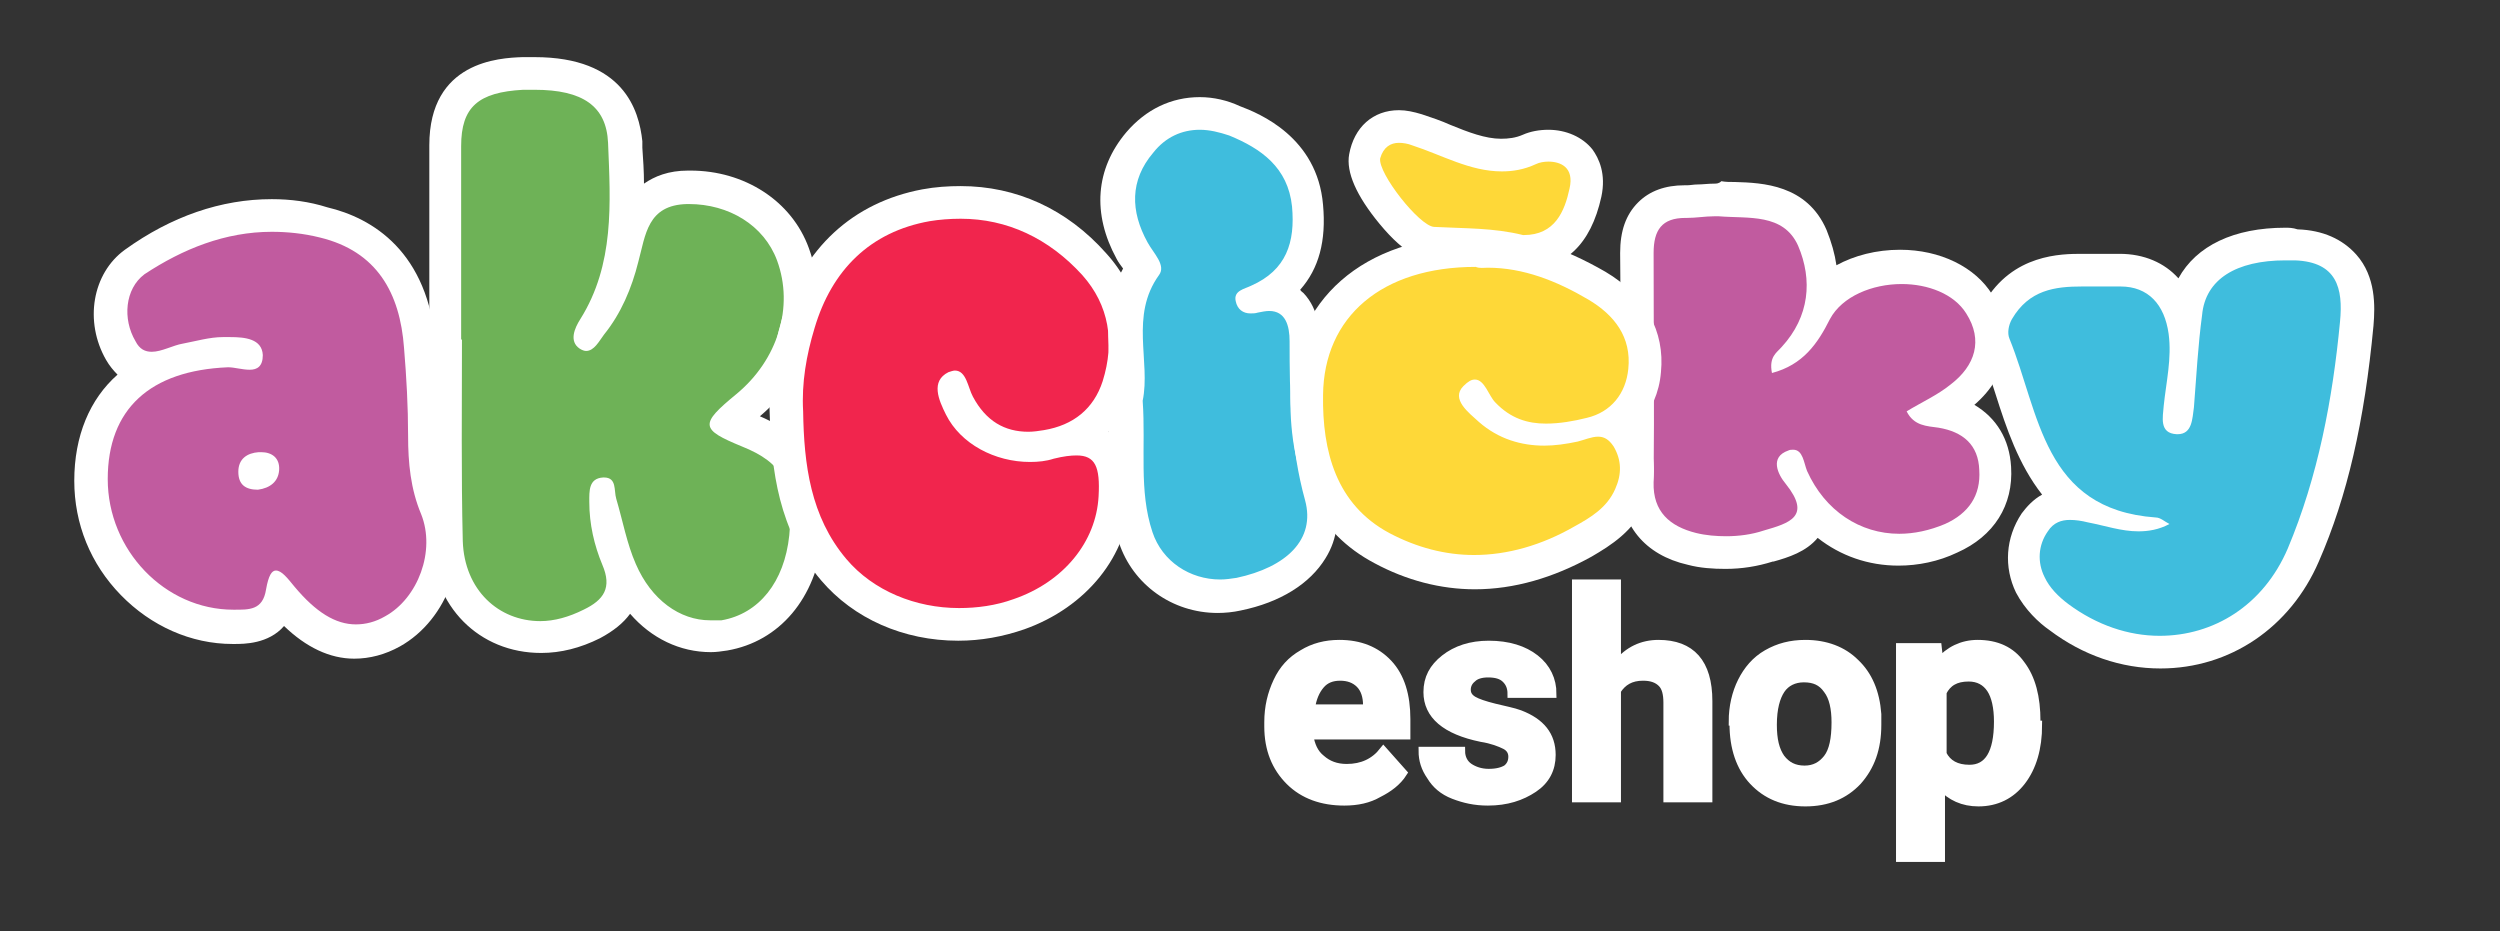 <?xml version="1.0" encoding="utf-8"?>
<!-- Generator: Adobe Illustrator 28.1.0, SVG Export Plug-In . SVG Version: 6.00 Build 0)  -->
<svg version="1.1" id="Vrstva_1" xmlns="http://www.w3.org/2000/svg" xmlns:xlink="http://www.w3.org/1999/xlink" x="0px" y="0px"
	 viewBox="0 0 306.3 114.1" style="enable-background:new 0 0 306.3 114.1;" xml:space="preserve">
<rect x="0" y="0" width="306.3" height="114.1" fill="#333333" stroke="none"/>
<style type="text/css">
	.st0{fill:#6EB257;}
	.st1{fill:#FFFFFF;}
	.st2{fill:#C15B9F;}
	.st3{fill:#F1254D;}
	.st4{fill:#3FBDDD;}
	.st5{fill:#FED838;}
	.st6{fill:#FFFFFF;stroke:#FFFFFF;stroke-miterlimit:10;}
</style>
<g>
	<g>
		<path class="st0" d="M66.3,78.1c-6.4,0-11.3-5-11.5-11.8c-0.2-5.8-0.1-11.6-0.1-17.2c0-1.8,0-3.7,0-5.5h-0.1c0,0,0-6.7,0-9
			c0-5.5,0-11.1,0-16.7c0-5.9,2.9-8.5,9.5-8.8c0.5,0,0.9,0,1.4,0c7,0,10.7,2.8,11,8.4l0,0.8c0.2,5.1,0.5,10.4-0.9,15.5
			c0.2-0.7,0.5-1.4,0.6-2.1c0.1-0.4,0.2-0.8,0.3-1.2c0.7-2.9,1.7-7.3,7.6-7.4l0.2,0c5.8,0,10.8,3.2,12.7,8.2
			c2.4,6.5,0.1,13.9-5.6,18.6c-1,0.8-1.7,1.5-2.2,1.9c0.5,0.3,1.3,0.6,2.4,1.1c5.8,2.3,7.7,5.9,7,13c-0.7,6.6-4.5,11.2-10,12.1
			C88.1,77.9,87.5,78,87,78c-4.4,0-8.5-2.9-10.7-7.6c0.4,2.6-0.9,4.6-3.8,6.1C70.5,77.6,68.4,78.1,66.3,78.1z"/>
		<path class="st1" d="M65.5,11c5.9,0,8.8,2,9,6.5c0.3,7.4,0.8,14.9-3.4,21.6c-0.7,1.1-1.4,2.7-0.1,3.6c0.3,0.2,0.6,0.3,0.8,0.3
			c1,0,1.6-1.2,2.2-2c2.1-2.6,3.4-5.7,4.2-8.9c0.9-3.3,1.1-7,6-7.1c0.1,0,0.1,0,0.2,0c4.9,0,9.2,2.6,10.8,6.9
			c2.1,5.7,0.1,12.2-5,16.4c-4.5,3.7-4.4,4.3,0.7,6.4c5,2,6.4,4.6,5.8,10.9c-0.6,5.7-3.7,9.6-8.3,10.4C87.9,76,87.4,76,87,76
			c-3.7,0-7.2-2.5-9.1-6.9c-1.1-2.5-1.6-5.3-2.4-8c-0.3-1,0.1-2.6-1.5-2.6c0,0-0.1,0-0.1,0c-1.8,0.1-1.7,1.7-1.7,3
			c0,2.7,0.6,5.3,1.6,7.7c1.2,2.8,0.2,4.3-2.3,5.5c-1.8,0.9-3.6,1.4-5.3,1.4c-5.1,0-9.3-3.8-9.5-9.8c-0.2-8.2-0.1-16.5-0.1-24.7
			c0,0-0.1,0-0.1,0c0-7.9,0-15.8,0-23.7c0-4.8,2.1-6.6,7.6-6.9C64.7,11,65.1,11,65.5,11 M65.5,7c-0.5,0-1,0-1.5,0
			c-2.8,0.1-11.4,0.5-11.4,10.8c0,5.6,0,11.2,0,16.7c0,2.3,0,4.7,0,7v4l0.1,0c0,1.2,0,2.3,0,3.5c0,5.7-0.1,11.5,0.1,17.3
			c0.2,8,5.9,13.7,13.5,13.7c2.4,0,4.8-0.6,7.2-1.8c1.7-0.9,2.9-1.9,3.7-3c2.6,3,6.1,4.7,9.9,4.7c0.7,0,1.3-0.1,2-0.2
			c6.4-1.1,10.9-6.4,11.7-13.9c0.8-7.8-1.4-12.1-7.7-14.8c6.2-5.2,8.6-13.5,6-20.6c-2.1-5.8-7.9-9.5-14.5-9.5l-0.3,0
			c-2.4,0-4.1,0.7-5.4,1.6c0-1.5-0.1-3-0.2-4.4l0-0.8C78.3,13.5,76.4,7,65.5,7L65.5,7z"/>
	</g>
	<g>
		<path class="st2" d="M43.6,78.6c-3.2,0-6.1-1.7-9-5.3c0,0-0.1-0.1-0.1-0.1c-0.9,3.7-4,3.7-5.7,3.7l-0.2,0c-4.7,0-9-1.9-12.3-5.3
			c-3.3-3.4-5.1-7.9-5.1-12.7c0-6.4,2.7-11,7.6-13.6c-0.1,0-0.1,0-0.2,0c-1.6,0-2.9-0.8-3.8-2.2c-2.2-3.8-1.5-8.6,1.7-10.8
			c5.4-3.8,11.1-5.8,16.9-5.8c2.1,0,4.2,0.3,6.3,0.8c7.2,1.7,11.1,6.9,11.8,15.3c0.3,3.7,0.5,7.4,0.5,11c0,2.8,0.3,5.9,1.5,8.9
			c2.2,5.3-0.2,12.2-5.3,15C46.6,78.2,45.1,78.6,43.6,78.6z M31.2,57.9c0.1,0,0.2,0,0.4,0c0.6-0.1,0.6-0.3,0.6-0.5c0,0,0,0,0,0
			c-0.1,0-0.1,0-0.2,0c-0.1,0-0.1,0-0.2,0c-0.4,0-0.6,0.1-0.6,0.1c0,0,0,0.1-0.1,0.3C31.2,57.9,31.2,57.9,31.2,57.9z"/>
		<path class="st1" d="M33.3,28.4c1.9,0,3.9,0.2,5.9,0.7c7,1.7,9.8,6.8,10.3,13.5c0.3,3.6,0.5,7.2,0.5,10.8c0,3.3,0.3,6.5,1.6,9.6
			c1.8,4.5-0.4,10.3-4.4,12.5c-1.2,0.7-2.4,1-3.6,1c-2.5,0-4.9-1.5-7.5-4.6c-0.9-1.1-1.6-2-2.3-2c-0.5,0-0.9,0.6-1.2,2.3
			c-0.4,2.6-2.1,2.5-4,2.5c0,0,0,0,0,0c-8.4,0-15.4-7.3-15.4-16c0-8.6,5.2-13.3,14.7-13.7c0,0,0.1,0,0.1,0c0.7,0,1.7,0.3,2.6,0.3
			c0.9,0,1.6-0.4,1.6-1.8c-0.1-2-2.2-2.2-4-2.2c-0.3,0-0.6,0-0.9,0c-1.6,0-3.3,0.5-4.9,0.8c-1.2,0.2-2.6,1-3.8,1
			c-0.8,0-1.5-0.3-2-1.3c-1.6-2.7-1.3-6.4,1.1-8.2C22.4,30.5,27.6,28.4,33.3,28.4 M31.6,60C31.6,60,31.7,60,31.6,60
			c1.5-0.2,2.5-1,2.6-2.4c0.1-1.5-0.9-2.2-2.2-2.2c-0.1,0-0.2,0-0.3,0c-1.4,0.1-2.5,0.8-2.5,2.4C29.2,59.4,30.1,60,31.6,60
			 M33.3,24.4c-6.2,0-12.3,2.1-18,6.2c-4,2.9-5,8.8-2.3,13.5c0.4,0.7,0.9,1.3,1.4,1.8c-3.4,3-5.3,7.5-5.3,13c0,5.3,2,10.2,5.7,14
			c3.7,3.8,8.6,6,13.7,6l0.2,0c1.2,0,4.2,0,6.1-2.2c2.7,2.6,5.6,4,8.6,4c1.9,0,3.8-0.5,5.6-1.5c5.9-3.3,8.7-11.3,6.2-17.5
			c-1.1-2.7-1.3-5.5-1.3-8.2c-0.1-3.6-0.2-7.4-0.5-11.1c-0.9-11.6-7.8-15.7-13.3-17C37.9,24.7,35.6,24.4,33.3,24.4L33.3,24.4z"/>
	</g>
	<g>
		<path class="st3" d="M117.5,76.5c-6.1,0-11.7-2.4-15.3-6.7c-4.8-5.7-5.6-12.6-5.8-19.3c-0.2-3.4,0.3-6.9,1.5-10.8
			c2.3-8,7.7-13.1,15.6-14.5c1.4-0.3,2.9-0.4,4.3-0.4c6.2,0,11.9,2.6,16.4,7.6c3.7,4.1,4.7,9.4,2.9,14.9c-1,3.1-3,5.3-5.8,6.5
			c0.3,0,0.5,0,0.7,0c1.4,0,2.5,0.4,3.3,1.3c1.3,1.4,1.4,3.6,1.3,5.8c-0.3,6.3-4.9,12-11.7,14.4C122.5,76.1,120,76.5,117.5,76.5z
			 M117.9,50.3c0.2,0.3,0.3,0.5,0.5,0.8C118.2,50.8,118,50.6,117.9,50.3z"/>
		<path class="st1" d="M117.7,26.8c5.7,0,10.8,2.4,14.9,6.9c3.3,3.7,4,8.2,2.5,13c-1.1,3.4-3.6,5.4-7.2,6c-0.6,0.1-1.3,0.2-1.9,0.2
			c-2.9,0-5.2-1.3-6.8-4.3c-0.6-1.1-0.8-3.2-2.2-3.2c-0.2,0-0.5,0.1-0.8,0.2c-2.2,1.1-1.2,3.4-0.3,5.2c1.8,3.6,6,5.8,10.3,5.8
			c1,0,2-0.1,2.9-0.4c1.2-0.3,2.1-0.4,2.8-0.4c2.3,0,2.9,1.4,2.7,5c-0.3,5.6-4.3,10.5-10.4,12.6c-2.2,0.8-4.5,1.1-6.7,1.1
			c-5.3,0-10.5-2.1-13.8-6c-4.4-5.2-5.2-11.6-5.3-18.1c-0.2-3.5,0.4-6.9,1.4-10.2c2.1-7.1,6.8-11.8,14.1-13.1
			C115.1,26.9,116.4,26.8,117.7,26.8 M117.7,22.8L117.7,22.8c-1.5,0-3.1,0.1-4.7,0.4c-8.5,1.6-14.6,7.2-17.2,15.9
			c-1.2,4.1-1.7,7.9-1.5,11.5c0.2,7,1.1,14.4,6.3,20.5c4,4.7,10.1,7.4,16.8,7.4c2.8,0,5.5-0.5,8.1-1.4c7.6-2.7,12.7-9,13-16.2
			c0.1-2.6,0-5.4-1.9-7.3c-0.3-0.3-0.5-0.5-0.8-0.7c1.3-1.4,2.3-3.1,3-5c2.1-6.3,0.9-12.3-3.3-16.9
			C130.7,25.6,124.5,22.8,117.7,22.8L117.7,22.8z"/>
	</g>
	<g>
		<path class="st2" d="M211.6,67.8c-1.4,0-2.8-0.2-4.2-0.5c-4.4-1-6.8-3.9-6.8-8.2c0.1-9.1,0-18.5,0-28.1c0-2.1,0.5-3.7,1.6-4.8
			c1-1,2.5-1.5,4.3-1.5l0.3,0c0.4,0,0.9,0,1.4-0.1c0.6-0.1,1.2-0.1,1.8-0.1c0.3,0,0.5,0,0.8,0c0.6,0.1,1.2,0.1,1.8,0.1
			c3.2,0.1,7.6,0.3,9.5,4.7c1.1,2.6,1.5,5.3,1,7.8c2-2.6,5.7-4.3,9.9-4.3c4.3,0,7.9,1.7,9.6,4.5c2.5,4,1.6,8.3-2.3,11.3
			c-0.8,0.7-1.7,1.2-2.6,1.7l0.2,0c4.1,0.6,6.5,3.1,6.7,7c0.2,3.9-1.7,6.9-5.4,8.6c-2.1,0.9-4.3,1.4-6.4,1.4
			c-4.1,0-7.8-1.7-10.5-4.8c0,0.2-0.1,0.4-0.1,0.6c-0.7,2.2-3.1,3-5.3,3.6C215.1,67.5,213.3,67.8,211.6,67.8z"/>
		<path class="st1" d="M210,26.5c0.2,0,0.4,0,0.6,0c3.6,0.3,7.9-0.4,9.7,3.6c1.8,4.2,1.4,8.7-2,12.4c-0.6,0.7-1.6,1.2-1.2,3.2
			c3.8-1,5.6-3.6,7.1-6.6c1.5-2.8,5.2-4.3,8.8-4.3c3.2,0,6.4,1.2,7.9,3.6c2.1,3.3,1.1,6.4-1.9,8.7c-1.6,1.3-3.6,2.2-5.4,3.3
			c0.9,1.8,2.5,1.8,3.9,2c3,0.5,4.9,2.1,5,5.2c0.2,3.1-1.3,5.3-4.2,6.6c-1.9,0.8-3.8,1.2-5.6,1.2c-4.8,0-9.1-2.8-11.3-7.7
			c-0.4-1-0.5-2.6-1.7-2.6c-0.2,0-0.4,0-0.6,0.1c-2.3,0.8-1.3,2.9-0.3,4.1c3.2,4,0.4,4.8-2.7,5.7c-1.5,0.5-3.1,0.7-4.6,0.7
			c-1.2,0-2.5-0.1-3.7-0.4c-3.2-0.8-5.3-2.6-5.2-6.2c0.1-9.4,0-18.8,0-28.1c0-2.8,1-4.3,3.9-4.3c0,0,0.1,0,0.1,0c0,0,0.1,0,0.1,0
			C207.8,26.7,208.9,26.5,210,26.5 M210,22.5L210,22.5c-0.7,0-1.4,0.1-2,0.1c-0.5,0-0.9,0.1-1.3,0.1l-0.1,0l-0.2,0
			c-2.4,0-4.3,0.7-5.7,2.1c-1.5,1.5-2.2,3.5-2.2,6.2c0.1,9.5,0.1,19,0,28.1c0,5.2,3,8.9,8.3,10.1c1.5,0.4,3.1,0.5,4.6,0.5
			c2,0,3.9-0.3,5.8-0.9l0.1,0c1.8-0.5,4-1.2,5.4-2.9c2.8,2.2,6.2,3.4,9.9,3.4c2.4,0,4.9-0.5,7.2-1.6c4.5-2,6.9-5.8,6.6-10.5
			c-0.2-3.4-1.8-6-4.5-7.6c4.3-3.7,5.1-8.8,2.2-13.5c-2.1-3.4-6.4-5.5-11.3-5.5c-2.9,0-5.6,0.7-7.8,1.9c-0.2-1.4-0.6-2.8-1.2-4.3
			c-2.4-5.6-7.9-5.8-11.2-5.9c-0.6,0-1.2,0-1.7-0.1C210.6,22.5,210.3,22.5,210,22.5L210,22.5z"/>
	</g>
	<g>
		<path class="st4" d="M149.3,73.1c-4.7,0-8.8-2.9-10.2-7.2c-1.2-3.7-1.2-7.5-1.2-11.2c0-1.8,0-3.6-0.1-5.4l0-0.3l0.1-0.3
			c0.3-1.5,0.2-3.2,0.1-5c-0.2-3.4-0.5-7.2,2.1-10.9c-0.1-0.3-0.4-0.6-0.6-0.9c-0.3-0.4-0.6-0.8-0.8-1.2c-2.6-4.8-2.3-9.4,0.9-13.3
			c2-2.3,4.6-3.6,7.4-3.6c1.4,0,2.9,0.3,4.3,0.9c3.6,1.4,8.4,4,8.9,10.4c0.4,5.1-1.1,8.6-4.7,10.8c1.4,0.1,2.3,0.7,2.8,1.2
			c1.3,1.3,1.4,3.2,1.4,4.5c0,6.8,0.1,12.9,1.8,19c0.7,2.4,0.4,4.6-0.8,6.6c-1.6,2.7-4.8,4.5-9.1,5.5
			C150.9,73,150.1,73.1,149.3,73.1z"/>
		<path class="st1" d="M147,15.9c1.2,0,2.4,0.3,3.6,0.7c3.9,1.6,7.2,3.9,7.7,8.7c0.4,4.4-0.7,7.8-5,9.7c-0.8,0.4-2.2,0.6-1.9,1.9
			c0.2,1,0.9,1.5,1.8,1.5c0.3,0,0.6,0,0.9-0.1c0.5-0.1,1-0.2,1.4-0.2c2,0,2.5,1.8,2.5,3.7c0,6.6,0.1,13,1.9,19.5
			c1.3,4.8-2.3,8.2-8.4,9.5c-0.7,0.1-1.3,0.2-2,0.2c-3.7,0-7.1-2.2-8.3-5.8c-1.7-5.1-0.8-10.4-1.2-16.1c1-4.8-1.6-10.4,2-15.4
			c0.9-1.2-0.7-2.7-1.4-4c-2.1-3.8-2.2-7.6,0.7-11C142.8,16.8,144.8,15.9,147,15.9 M147,11.9L147,11.9c-3.5,0-6.6,1.5-9,4.3
			c-3.8,4.5-4.2,10-1.2,15.5c0.2,0.4,0.5,0.8,0.8,1.2c-2.1,3.8-1.9,7.7-1.7,10.9c0.1,1.7,0.2,3.2-0.1,4.5l-0.1,0.6l0,0.6
			c0.1,1.7,0.1,3.4,0.1,5.2c0,3.8,0,7.8,1.3,11.8c1.7,5.1,6.5,8.6,12.1,8.6c0.9,0,1.9-0.1,2.8-0.3c4.9-1,8.5-3.3,10.4-6.4
			c1.5-2.4,1.8-5.2,1-8.1c-1.6-5.8-1.7-11.8-1.7-18.4c0-1,0-3.9-2-6c-0.1-0.1-0.3-0.2-0.4-0.4c2.3-2.6,3.2-6,2.8-10.4
			c-0.7-8.3-7.8-11.2-10.2-12.1C150.4,12.3,148.7,11.9,147,11.9L147,11.9z"/>
	</g>
	<g>
		<path class="st5" d="M180.7,70.2c-3.9,0-7.7-1-11.4-2.9c-6.3-3.4-9.3-9.5-9.2-18.6c0.1-10.7,8.2-17.6,20.6-17.7
			c0.5,0,1-0.1,1.6-0.1c4.1,0,8.5,1.4,13.3,4.2c5.4,3.2,6.2,7.4,5.9,10.4c-0.3,2.8-1.7,5.2-3.8,6.6c0.7,0.3,1.4,0.9,2,1.9
			c1.3,2.2,1.3,4.6,0.2,7c-1.3,2.8-3.7,4.3-5.8,5.5C189.6,68.9,185.1,70.2,180.7,70.2z"/>
		<path class="st1" d="M182.3,32.8c4.3,0,8.4,1.6,12.3,3.9c3.2,1.9,5.3,4.6,4.9,8.5c-0.3,3-2.1,5.3-5.1,6c-1.6,0.4-3.3,0.7-5,0.7
			c-2.2,0-4.3-0.6-6.2-2.6c-0.8-0.8-1.3-2.8-2.5-2.8c-0.4,0-0.8,0.2-1.4,0.8c-1.6,1.6,0.7,3.3,1.9,4.4c2.4,2.1,5.2,2.9,8,2.9
			c1.3,0,2.7-0.2,4.1-0.5c0.8-0.2,1.7-0.6,2.5-0.6c0.7,0,1.3,0.3,1.9,1.2c1,1.7,1,3.4,0.2,5.2c-1,2.3-3,3.5-5,4.6
			c-4,2.3-8.2,3.5-12.3,3.5c-3.5,0-7-0.9-10.4-2.7c-6.5-3.5-8.2-10-8.1-16.9c0.1-9.6,7.2-15.7,18.7-15.7
			C181.3,32.9,181.8,32.8,182.3,32.8 M182.3,28.8c-0.6,0-1.1,0-1.7,0.1c-13.5,0.1-22.4,7.9-22.5,19.7c-0.1,9.9,3.3,16.7,10.3,20.4
			c3.9,2.1,8.1,3.2,12.3,3.2c4.8,0,9.6-1.4,14.3-4c2.4-1.4,5.1-3.1,6.7-6.5c1.4-3,1.2-6-0.3-8.8c-0.2-0.3-0.4-0.6-0.6-0.9
			c1.5-1.7,2.5-3.9,2.7-6.4c0.5-5-1.9-9.4-6.8-12.3C191.5,30.3,186.8,28.8,182.3,28.8L182.3,28.8z"/>
	</g>
	<g>
		<path class="st5" d="M186.4,30.9l-0.2-0.1c-2.8-0.7-5.7-0.8-8.7-0.8c-0.6,0-1.1,0-1.7-0.1c-0.5,0-2.1-0.1-5.2-3.9
			c-1.4-1.7-3.6-4.8-3.2-6.9c0.4-2.3,1.9-3.7,4.1-3.7c0.7,0,1.4,0.1,2.3,0.4c1.2,0.4,2.3,0.8,3.4,1.3c2.4,1,4.6,1.9,7,1.9
			c1.2,0,2.3-0.2,3.4-0.7c0.7-0.3,1.5-0.4,2.3-0.4c1.6,0,3,0.6,3.9,1.6c0.6,0.7,1.2,2,0.7,4.1c-0.4,2-1.6,7.3-7.6,7.3L186.4,30.9z"
			/>
		<path class="st1" d="M171.4,17.5c0.5,0,1.1,0.1,1.6,0.3c3.7,1.2,7.1,3.2,11,3.2c1.3,0,2.7-0.2,4.2-0.9c0.4-0.2,1-0.3,1.5-0.3
			c1.5,0,3.2,0.7,2.6,3.3c-0.6,2.8-1.8,5.7-5.6,5.7c0,0-0.1,0-0.1,0c-3.6-0.9-7.2-0.8-10.9-1c-1.8-0.1-6.9-6.6-6.6-8.4
			C169.5,18,170.4,17.5,171.4,17.5 M171.4,13.5c-3.2,0-5.5,2.1-6.1,5.4c-0.4,2.2,0.9,5.1,3.7,8.5c3.3,4,5.4,4.5,6.7,4.6
			c0.6,0,1.2,0,1.7,0.1c2.9,0.1,5.7,0.2,8.3,0.8l0.4,0.1l0.4,0l0.2,0c5,0,8.2-3,9.5-8.9c0.6-2.8-0.3-4.7-1.1-5.8
			c-1.2-1.5-3.2-2.4-5.4-2.4c-1.1,0-2.2,0.2-3.1,0.6c-0.9,0.4-1.8,0.5-2.7,0.5c-1.9,0-4-0.8-6.2-1.7c-1.1-0.5-2.3-0.9-3.5-1.3
			C173.2,13.7,172.3,13.5,171.4,13.5L171.4,13.5z"/>
	</g>
	<g>
		<path class="st4" d="M264.6,79.9c-4.4,0-8.7-1.5-12.4-4.3c-1.1-0.8-2.6-2.2-3.5-4c-1.3-2.5-1.1-5.3,0.5-7.7c1-1.5,2.5-2.3,4.3-2.3
			c0.1,0,0.3,0,0.4,0c-4.3-3.5-6.1-9-7.7-14c-0.6-1.9-1.2-3.7-1.9-5.5c-0.6-1.4-0.2-3.1,0.4-4.2c2.6-4.4,6.7-5,10.3-5
			c0.6,0,1.1,0,1.7,0c0.5,0,1.1,0,1.6,0c0.3,0,0.7,0,1,0c0.1,0,0.3,0,0.4,0c4.1,0,7,2.5,7.8,6.8c0.1-0.5,0.1-1.1,0.2-1.6
			c0.6-5.2,5.2-8.4,12.3-8.4c0.4,0,0.9,0,1.3,0c2.6,0.1,4.5,0.9,5.8,2.4c1.9,2.2,1.8,5.2,1.6,7.2c-1.1,11.5-3.2,20.5-6.6,28.4
			C278.9,75.3,272.2,79.9,264.6,79.9z"/>
		<path class="st1" d="M280,31.9c0.4,0,0.8,0,1.2,0c5.1,0.2,5.9,3.4,5.5,7.5c-0.9,9.5-2.7,19-6.4,27.8c-3,7-9.1,10.7-15.7,10.7
			c-3.8,0-7.7-1.3-11.2-3.9c-1.2-0.9-2.3-2-2.9-3.3c-0.9-1.8-0.8-3.9,0.4-5.6c0.7-1.1,1.7-1.4,2.7-1.4c0.7,0,1.4,0.1,2.2,0.3
			c2.1,0.4,4.1,1.1,6.2,1.1c1.2,0,2.5-0.2,3.8-0.9c-0.6-0.3-1.1-0.8-1.7-0.8c-13.8-1-14.2-12.8-17.9-21.9c-0.3-0.7-0.1-1.7,0.3-2.4
			c2.1-3.6,5.3-4,8.6-4c1.1,0,2.2,0,3.3,0c0.4,0,0.7,0,1.1,0c0.1,0,0.2,0,0.3,0c3.4,0,5.4,2.2,5.9,5.8c0.4,3-0.3,5.9-0.6,8.8
			c-0.1,1.4-0.6,3.4,1.6,3.5c0,0,0.1,0,0.1,0c1.8,0,1.8-1.9,2-3.3c0.3-3.8,0.5-7.6,1-11.3C270.2,34.2,274,31.9,280,31.9 M280,27.9
			c-6.3,0-10.9,2.2-13.1,6.2c-1.7-1.9-4.2-3-7.2-3c-0.2,0-0.3,0-0.5,0c-0.3,0-0.6,0-0.9,0c-0.5,0-1,0-1.5,0c-0.6,0-1.2,0-1.7,0
			c-2.5,0-8.5,0-12,6c-0.9,1.5-1.4,3.9-0.5,5.9c0.7,1.7,1.3,3.4,1.9,5.3c1.3,4.1,2.8,8.6,5.7,12.3c-1.1,0.6-1.9,1.5-2.5,2.3
			c-2,3-2.2,6.6-0.7,9.7c1.1,2.1,2.8,3.7,4.1,4.6c4.1,3.1,8.8,4.7,13.6,4.7c8.5,0,15.9-5,19.4-13.1c3.5-8,5.6-17.2,6.7-28.9
			c0.2-2.4,0.3-6-2.1-8.7c-1.7-1.9-4.1-3-7.2-3.1C280.9,27.9,280.4,27.9,280,27.9L280,27.9z"/>
	</g>
</g>
<g>
	<g>
		<path class="st6" d="M164.7,98.2c-2.7,0-5-0.8-6.7-2.5c-1.7-1.7-2.6-3.9-2.6-6.7v-0.5c0-1.9,0.4-3.5,1.1-5
			c0.7-1.5,1.7-2.6,3.1-3.4c1.3-0.8,2.8-1.2,4.5-1.2c2.5,0,4.5,0.8,6,2.4c1.5,1.6,2.2,3.9,2.2,6.8v2h-11.9c0.2,1.2,0.6,2.2,1.5,2.9
			c0.8,0.7,1.8,1.1,3.1,1.1c1.9,0,3.4-0.7,4.5-2.1l2.4,2.7c-0.7,1.1-1.8,1.9-3,2.5C167.7,97.9,166.3,98.2,164.7,98.2z M164.2,82.9
			c-1,0-1.8,0.3-2.4,1c-0.6,0.7-1,1.6-1.2,2.9h6.9v-0.4c0-1.1-0.3-2-0.9-2.6C166,83.2,165.2,82.9,164.2,82.9z"/>
		<path class="st6" d="M185.3,92.7c0-0.6-0.3-1.1-0.9-1.4c-0.6-0.3-1.6-0.7-2.9-0.9c-4.4-0.9-6.6-2.8-6.6-5.6c0-1.7,0.7-3,2.1-4.1
			c1.4-1.1,3.2-1.7,5.4-1.7c2.4,0,4.3,0.6,5.7,1.7s2.1,2.6,2.1,4.3h-5c0-0.7-0.2-1.3-0.7-1.8c-0.5-0.5-1.2-0.7-2.2-0.7
			c-0.8,0-1.5,0.2-1.9,0.6c-0.5,0.4-0.7,0.9-0.7,1.4c0,0.6,0.3,1,0.8,1.3c0.5,0.3,1.4,0.6,2.6,0.9s2.3,0.5,3.1,0.8
			c2.6,1,3.9,2.6,3.9,5c0,1.7-0.7,3.1-2.2,4.1c-1.5,1-3.3,1.6-5.6,1.6c-1.6,0-2.9-0.3-4.2-0.8s-2.2-1.3-2.8-2.3c-0.7-1-1-2-1-3.1
			h4.7c0,0.9,0.4,1.6,1,2s1.4,0.7,2.4,0.7c1,0,1.7-0.2,2.2-0.5C185.1,93.8,185.3,93.3,185.3,92.7z"/>
		<path class="st6" d="M198.2,81.3c1.3-1.6,3-2.4,5-2.4c4,0,6.1,2.3,6.1,7v11.9h-5V86.1c0-1.1-0.2-1.9-0.7-2.4
			c-0.5-0.5-1.2-0.8-2.3-0.8c-1.5,0-2.5,0.6-3.2,1.7v13.2h-5V71.5h5V81.3z"/>
		<path class="st6" d="M212.3,88.4c0-1.8,0.4-3.5,1.1-4.9c0.7-1.4,1.7-2.6,3.1-3.4s2.9-1.2,4.7-1.2c2.5,0,4.6,0.8,6.1,2.3
			c1.6,1.5,2.5,3.6,2.7,6.3l0,1.3c0,2.9-0.8,5.1-2.4,6.9c-1.6,1.7-3.7,2.6-6.4,2.6s-4.8-0.9-6.4-2.6s-2.4-4.1-2.4-7V88.4z
			 M217.2,88.8c0,1.8,0.3,3.1,1,4.1c0.7,0.9,1.6,1.4,2.9,1.4c1.2,0,2.1-0.5,2.8-1.4c0.7-0.9,1-2.4,1-4.4c0-1.7-0.3-3.1-1-4
			c-0.7-1-1.6-1.4-2.9-1.4c-1.2,0-2.2,0.5-2.8,1.4S217.2,86.8,217.2,88.8z"/>
		<path class="st6" d="M249.7,88.8c0,2.9-0.7,5.2-2,6.9c-1.3,1.7-3.1,2.6-5.3,2.6c-1.9,0-3.4-0.7-4.6-2v8.8h-5V79.3h4.6l0.2,1.8
			c1.2-1.4,2.8-2.2,4.7-2.2c2.3,0,4.1,0.8,5.3,2.5c1.3,1.7,1.9,4,1.9,7V88.8z M244.8,88.4c0-1.7-0.3-3.1-0.9-4
			c-0.6-0.9-1.5-1.4-2.7-1.4c-1.6,0-2.6,0.6-3.2,1.8v7.6c0.6,1.2,1.7,1.8,3.3,1.8C243.6,94.2,244.8,92.3,244.8,88.4z"/>
	</g>
</g>
</svg>
